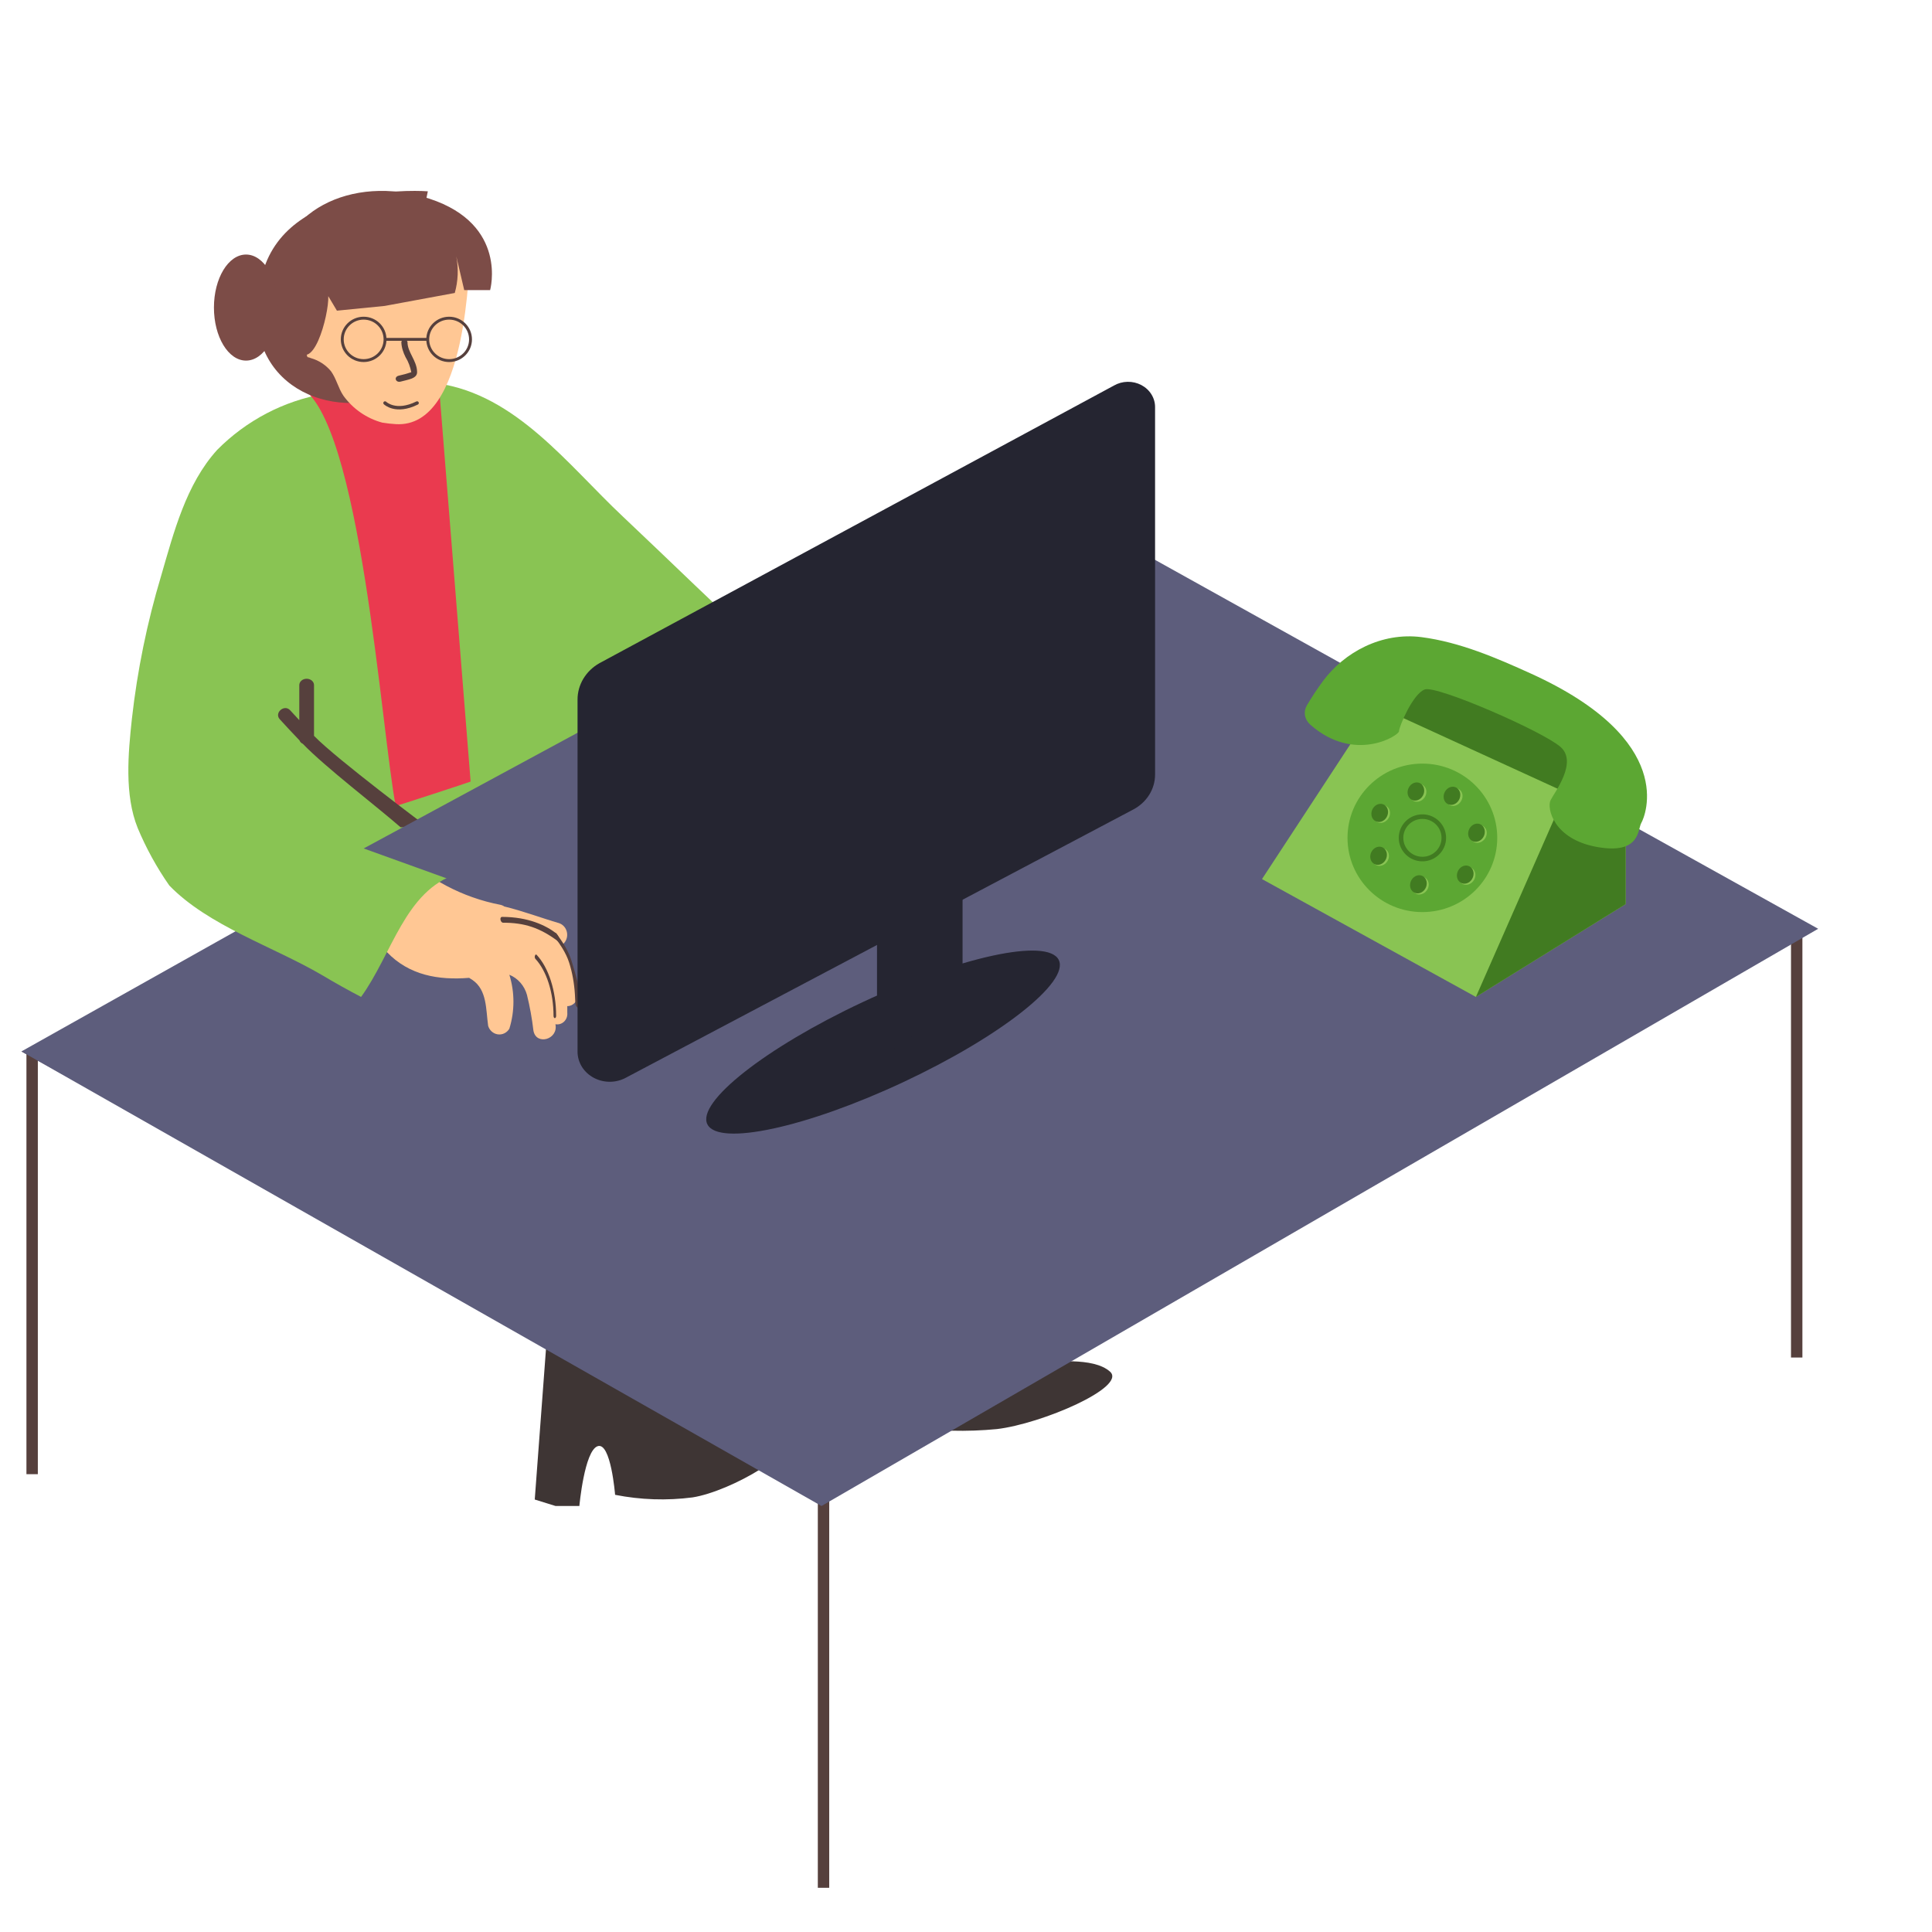 <svg width="400" height="400" viewBox="0 0 400 400" fill="none" xmlns="http://www.w3.org/2000/svg">
<mask id="mask0_3211_2196" style="mask-type:luminance" maskUnits="userSpaceOnUse" x="0" y="0" width="381" height="400">
<path d="M380.856 0H0V399.632H380.856V0Z" fill="white"/>
</mask>
<g mask="url(#mask0_3211_2196)">
<path d="M4.434 217.687L169.202 308.941L372.005 193.23" fill="#56403D"/>
<path d="M172.466 298.627L168.288 296.255L171.998 259.103L193.785 259.687C193.785 259.687 192.693 275.555 197.338 279.449C201.985 283.343 215.103 281.44 216.315 281.821C217.525 282.203 226.272 280.796 229.823 283.989C233.377 287.18 215.651 294.791 206.396 295.875C200.169 296.478 193.854 296.32 187.695 295.407C187.695 295.407 186.679 285.803 183.477 286.623C180.275 287.442 179.065 297.427 179.065 297.427L172.466 298.627Z" fill="#3E3534"/>
<path d="M115.026 311.801L110.714 310.46L113.894 267.885L132.569 268.556C132.569 268.556 131.631 286.74 135.614 291.202C139.597 295.663 150.842 293.483 151.88 293.92C152.917 294.355 160.414 292.744 163.459 296.402C166.505 300.06 151.311 308.781 143.379 310.022C138.041 310.714 132.627 310.532 127.348 309.486C127.348 309.486 126.478 298.482 123.733 299.421C120.989 300.361 119.951 311.801 119.951 311.801H115.026Z" fill="#3E3534"/>
<path d="M53.148 154.199C53.148 154.199 86.308 120.439 111.032 118.65C135.756 116.862 170.895 145.695 168.137 162.447C165.379 179.199 118.04 215.185 118.04 215.185" fill="#89C453"/>
<path d="M170.502 292.039V390.848" stroke="#56403D" stroke-width="2.36"/>
<path d="M6.654 217.382V305.213" stroke="#56403D" stroke-width="2.36"/>
<path d="M371.988 193.23V281.06" stroke="#56403D" stroke-width="2.36"/>
<path d="M4.434 217.687L170.083 311.801L376.432 192.294L212.347 101.006L4.434 217.687Z" fill="#5D5D7C"/>
<path d="M119.567 205.914C119.618 204.046 119.266 202.19 118.537 200.484C117.809 198.776 117.318 196.763 115.954 195.552C116.493 195.468 116.393 195.695 116.767 195.282C117.141 194.869 117.372 194.337 117.422 193.771C117.472 193.206 117.338 192.64 117.042 192.162C116.746 191.686 116.305 191.325 115.789 191.14C112.125 190.073 108.256 188.603 104.41 187.678C104.156 187.501 103.869 187.38 103.568 187.323C95.752 185.816 88.52 181.987 82.745 176.296C82.341 175.928 81.832 175.708 81.297 175.669C80.762 175.631 80.229 175.776 79.781 176.082C79.332 176.388 78.992 176.839 78.812 177.366C78.632 177.893 78.622 178.466 78.785 178.999C78.36 179.224 77.999 179.561 77.74 179.978C77.48 180.394 77.33 180.874 77.306 181.37C76.859 181.429 76.436 181.616 76.085 181.911C75.734 182.205 75.468 182.595 75.317 183.038C75.166 183.48 75.136 183.957 75.23 184.417C75.324 184.876 75.538 185.299 75.849 185.639C76.673 186.582 77.546 187.477 78.466 188.318C78.497 188.491 78.551 188.659 78.626 188.817C78.365 189.072 78.156 189.377 78.011 189.717C76.987 188.722 76.031 187.678 75.052 186.824C72.777 184.761 69.272 188.294 71.662 190.357C74.176 193.025 77.032 195.315 80.15 197.163C84.702 201.907 90.755 202.973 97.128 202.452L97.833 202.902C100.86 204.99 100.587 208.997 101.065 212.387C101.203 212.852 101.466 213.265 101.823 213.58C102.18 213.892 102.616 214.091 103.078 214.154C103.541 214.216 104.011 214.139 104.433 213.931C104.855 213.723 105.21 213.393 105.457 212.98C106.583 209.351 106.583 205.442 105.457 201.812C106.328 202.167 107.109 202.726 107.74 203.446C108.372 204.166 108.836 205.025 109.099 205.961C109.701 208.402 110.149 210.882 110.441 213.384C111.01 216.538 115.653 215.209 114.993 212.056C115.313 212.117 115.642 212.099 115.954 212.004C116.266 211.909 116.552 211.739 116.791 211.511C117.029 211.28 117.213 210.995 117.328 210.679C117.442 210.361 117.484 210.02 117.451 209.684C117.451 209.233 117.451 208.759 117.451 208.309C117.745 208.311 118.036 208.247 118.305 208.125C118.574 208.002 118.817 207.823 119.016 207.598C119.215 207.373 119.367 207.107 119.462 206.817C119.557 206.526 119.592 206.219 119.567 205.914Z" fill="#FFC794"/>
<path d="M141.305 167.225C145.953 155.612 156.807 147.277 168.288 142.148L159.131 135.404C148.881 126.166 139.004 116.406 128.917 106.907C117.576 96.245 106.862 81.735 90.639 79.384C83.202 78.316 74.37 80.001 67.096 81.545C58.733 83 51.009 87.045 44.97 93.134C38.51 100.258 35.976 110.232 33.35 119.256C30.454 128.901 28.432 138.798 27.307 148.821C26.54 155.945 25.727 164.565 28.516 171.452C30.268 175.638 32.458 179.619 35.047 183.325C43.098 191.673 56.698 196.032 66.645 201.868C69.295 203.451 71.999 204.962 74.757 206.404C81.194 197.522 83.836 184.423 94.597 180.932L77.186 175.838L117.271 152.631L141.305 167.225Z" fill="#89C453"/>
<path d="M97.436 161.813L90.85 79.445L76.429 74.657L62.008 80.068C74.664 86.317 78.945 151.627 81.936 166.879C82.13 166.855 97.2 161.957 97.436 161.813Z" fill="#EA3A4F"/>
<path d="M88.567 171.271C88.567 171.271 69.668 157.167 65.013 152.348V141.834C65.013 141.488 64.852 141.156 64.566 140.912C64.281 140.667 63.893 140.53 63.489 140.53C63.084 140.53 62.697 140.667 62.411 140.912C62.125 141.156 61.965 141.488 61.965 141.834V149.103L60.069 147.05C58.869 145.735 56.733 147.584 57.909 148.898C59.085 150.212 60.645 151.855 62.013 153.293C62.064 153.442 62.15 153.581 62.265 153.701C62.38 153.821 62.523 153.919 62.685 153.991C67.388 158.865 77.763 166.766 82.93 171.271H88.567Z" fill="#56403D"/>
<path d="M75.295 175.663L124.009 149.313L99.652 184.446L75.295 175.663Z" fill="#5D5D7C"/>
<path d="M115.127 193.23C114.85 192.854 114.585 193.725 114.863 194.076C115.908 195.414 117.177 197.25 117.829 199.28C118.482 201.308 118.892 203.576 119.032 205.929C119.153 207.965 119.032 208.166 119.571 208.601C121.759 210.366 118.981 200.971 118.282 198.794C117.584 196.618 116.251 194.659 115.127 193.23Z" fill="#56403D"/>
<path d="M111.113 197.693C110.817 197.373 110.546 198.193 110.843 198.512C111.988 199.747 112.935 201.481 113.593 203.548C114.251 205.615 114.599 207.946 114.602 210.316C114.602 210.443 114.63 210.566 114.681 210.655C114.732 210.744 114.801 210.794 114.872 210.794C114.944 210.794 115.013 210.744 115.064 210.655C115.114 210.566 115.143 210.443 115.143 210.316C115.138 207.779 114.766 205.286 114.06 203.075C113.355 200.865 112.34 199.012 111.113 197.693Z" fill="#56403D"/>
<path d="M115.141 193.23C113.049 191.617 109.404 189.833 103.947 189.833C103.411 189.833 103.557 190.869 104.067 191.034C108.499 191.034 111.761 191.983 115.862 195.124C116.425 195.486 115.635 193.611 115.141 193.23Z" fill="#56403D"/>
<path d="M79.948 82.312C65.207 86.918 48.356 77.222 54.414 56.354C59.824 37.337 88.576 39.606 88.576 39.606" fill="#7C4C47"/>
<path d="M80.387 43.933C69.125 43.364 61.535 57.771 62.031 65.487C62.203 68.361 62.748 71.2 63.652 73.93C63.908 73.977 64.158 74.053 64.396 74.158C66.006 74.614 67.442 75.55 68.517 76.844C69.643 78.391 70.026 80.349 71.107 81.942C73.078 84.661 75.906 86.62 79.125 87.495C80.065 87.653 81.013 87.759 81.963 87.814C97.008 88.724 96.963 54.402 97.436 52.172C95.303 49.693 92.69 47.683 89.757 46.266C86.824 44.848 83.635 44.054 80.387 43.933Z" fill="#FFC794"/>
<path d="M79.714 83.439C79.714 83.439 81.928 85.635 86.357 83.439" stroke="#56403D" stroke-width="0.708" stroke-linecap="round" stroke-linejoin="round"/>
<path d="M79.662 63.337L94.156 60.658C94.85 58.184 94.957 55.596 94.47 53.078L96.113 60.063H101.476C101.476 60.063 105.244 46.506 88.938 41.148C72.632 35.789 57.003 44.262 57.582 58.002C59.781 65.872 57.567 65.872 62.002 72.459C62.002 72.459 58.283 65.971 61.109 71.535C64.588 78.405 68.115 65.284 67.97 61.322L69.757 64.322L79.662 63.337Z" fill="#7C4C47"/>
<path d="M75.29 74.657C77.735 74.657 79.718 72.691 79.718 70.266C79.718 67.84 77.735 65.874 75.29 65.874C72.844 65.874 70.861 67.84 70.861 70.266C70.861 72.691 72.844 74.657 75.29 74.657Z" stroke="#56403D" stroke-width="0.599" stroke-miterlimit="10"/>
<path d="M92.988 74.657C95.434 74.657 97.417 72.691 97.417 70.266C97.417 67.84 95.434 65.874 92.988 65.874C90.542 65.874 88.56 67.84 88.56 70.266C88.56 72.691 90.542 74.657 92.988 74.657Z" stroke="#56403D" stroke-width="0.599" stroke-miterlimit="10"/>
<path d="M84.366 70.789C84.33 70.642 84.225 70.509 84.067 70.413C83.91 70.317 84.161 70.264 83.955 70.264C83.75 70.264 83.551 70.317 83.394 70.413C83.236 70.509 83.13 70.642 83.095 70.789C83.107 71.846 83.459 72.933 83.955 73.926C84.584 74.936 84.928 75.964 85.16 77.06C84.302 77.348 83.417 77.592 82.512 77.791C81.48 78.08 81.93 79.292 82.962 79.003C84.472 78.58 86.458 78.407 86.352 76.945C86.299 74.636 84.339 72.905 84.366 70.789Z" fill="#56403D"/>
<path d="M79.714 70.264H88.571" stroke="#56403D" stroke-width="0.599" stroke-miterlimit="10"/>
<path d="M50.937 74.658C54.606 74.658 57.58 69.742 57.58 63.679C57.58 57.615 54.606 52.7 50.937 52.7C47.269 52.7 44.294 57.615 44.294 63.679C44.294 69.742 47.269 74.658 50.937 74.658Z" fill="#7C4C47"/>
<path d="M261.283 182.005L305.567 206.404L336.568 187.196V156.01L301.661 136.138L285.792 144.597L261.283 182.005Z" fill="#89C453"/>
<path d="M325.501 164.683L283.428 145.409L301.143 140.53L336.572 155.168L325.501 164.683Z" fill="#417B21"/>
<path d="M336.568 158.096L323.075 166.593L305.569 206.404L336.568 187.191V158.096Z" fill="#417B21"/>
<path d="M294.488 188.837C303.049 188.837 309.987 181.955 309.987 173.466C309.987 164.977 303.049 158.096 294.488 158.096C285.927 158.096 278.988 164.977 278.988 173.466C278.988 181.955 285.927 188.837 294.488 188.837Z" fill="#5CA733"/>
<path d="M287.312 169.637C287.982 168.82 287.952 167.663 287.246 167.051C286.541 166.439 285.427 166.605 284.759 167.421C284.089 168.237 284.119 169.395 284.824 170.007C285.53 170.619 286.644 170.453 287.312 169.637Z" fill="#89C453"/>
<path d="M287.102 169.163C287.622 168.238 287.393 167.104 286.595 166.629C285.796 166.155 284.727 166.52 284.207 167.444C283.689 168.369 283.916 169.503 284.716 169.978C285.515 170.453 286.582 170.088 287.102 169.163Z" fill="#417B21"/>
<path d="M294.839 165.254C295.509 164.437 295.479 163.28 294.773 162.668C294.068 162.056 292.954 162.222 292.284 163.038C291.616 163.854 291.644 165.012 292.349 165.624C293.055 166.236 294.169 166.07 294.839 165.254Z" fill="#89C453"/>
<path d="M294.592 164.732C295.111 163.807 294.884 162.673 294.085 162.198C293.286 161.724 292.216 162.089 291.698 163.013C291.179 163.938 291.406 165.072 292.205 165.547C293.004 166.021 294.072 165.656 294.592 164.732Z" fill="#417B21"/>
<path d="M302.321 166.116C302.991 165.299 302.961 164.142 302.256 163.53C301.55 162.918 300.436 163.084 299.768 163.9C299.098 164.716 299.128 165.874 299.833 166.486C300.539 167.098 301.653 166.932 302.321 166.116Z" fill="#89C453"/>
<path d="M302.059 165.62C302.578 164.695 302.351 163.561 301.552 163.086C300.753 162.612 299.685 162.977 299.166 163.902C298.646 164.826 298.873 165.961 299.672 166.435C300.471 166.91 301.541 166.545 302.059 165.62Z" fill="#417B21"/>
<path d="M307.342 173.767C308.012 172.95 307.982 171.793 307.276 171.181C306.571 170.569 305.456 170.735 304.786 171.551C304.119 172.367 304.147 173.525 304.852 174.137C305.558 174.748 306.672 174.583 307.342 173.767Z" fill="#89C453"/>
<path d="M307.139 173.262C307.657 172.337 307.43 171.203 306.631 170.728C305.831 170.254 304.764 170.619 304.244 171.543C303.725 172.468 303.952 173.602 304.751 174.077C305.55 174.551 306.619 174.187 307.139 173.262Z" fill="#417B21"/>
<path d="M304.989 182.454C305.659 181.638 305.629 180.48 304.923 179.868C304.218 179.256 303.104 179.422 302.436 180.238C301.766 181.054 301.796 182.212 302.501 182.824C303.207 183.436 304.321 183.27 304.989 182.454Z" fill="#89C453"/>
<path d="M304.807 181.936C305.327 181.012 305.1 179.877 304.301 179.403C303.501 178.928 302.432 179.293 301.914 180.218C301.394 181.143 301.621 182.277 302.421 182.751C303.22 183.226 304.289 182.861 304.807 181.936Z" fill="#417B21"/>
<path d="M287.085 178.532C287.755 177.716 287.725 176.558 287.019 175.946C286.314 175.334 285.2 175.5 284.532 176.316C283.862 177.133 283.892 178.29 284.597 178.902C285.303 179.514 286.417 179.348 287.085 178.532Z" fill="#89C453"/>
<path d="M286.867 178.035C287.387 177.11 287.158 175.976 286.361 175.501C285.562 175.027 284.492 175.392 283.973 176.316C283.455 177.241 283.682 178.375 284.481 178.85C285.28 179.324 286.348 178.959 286.867 178.035Z" fill="#417B21"/>
<path d="M295.323 184.456C295.993 183.64 295.963 182.482 295.258 181.87C294.552 181.258 293.438 181.424 292.768 182.24C292.1 183.056 292.128 184.214 292.834 184.826C293.539 185.438 294.653 185.272 295.323 184.456Z" fill="#89C453"/>
<path d="M295.111 183.944C295.631 183.019 295.404 181.885 294.605 181.411C293.805 180.936 292.738 181.301 292.218 182.226C291.698 183.15 291.925 184.285 292.725 184.759C293.524 185.234 294.593 184.869 295.111 183.944Z" fill="#417B21"/>
<path d="M294.498 177.858C296.942 177.858 298.925 175.892 298.925 173.467C298.925 171.041 296.942 169.075 294.498 169.075C292.051 169.075 290.068 171.041 290.068 173.467C290.068 175.892 292.051 177.858 294.498 177.858Z" stroke="#417B21" stroke-width="0.944" stroke-miterlimit="10"/>
<path d="M271.314 150.06C270.721 149.55 270.329 148.887 270.194 148.168C270.059 147.448 270.189 146.71 270.564 146.059C271.596 144.307 272.719 142.616 273.937 140.967C278.318 135.069 286.003 130.842 294.318 131.914C302.259 132.945 309.895 136.245 316.97 139.461C347.424 153.297 340.583 169.05 339.81 170.39C339.037 171.731 339.67 176.968 330.651 175.36C321.632 173.751 320.225 167.318 321.023 165.689C321.82 164.06 326.692 157.854 323.107 154.658C319.524 151.462 297.481 141.853 294.997 142.74C292.515 143.626 289.655 150.451 289.655 151.379C289.655 152.307 280.402 158.06 271.314 150.06Z" fill="#5CA733"/>
<path d="M124.106 137.307L230.623 79.827C231.474 79.335 232.454 79.066 233.456 79.049C234.457 79.032 235.444 79.266 236.317 79.729C237.187 80.191 237.91 80.863 238.407 81.676C238.906 82.489 239.159 83.412 239.146 84.348V160.374C239.144 161.843 238.728 163.285 237.936 164.554C237.144 165.823 236.005 166.872 234.638 167.595L129.717 223.057C128.707 223.633 127.551 223.948 126.367 223.968C125.184 223.989 124.016 223.715 122.984 223.174C121.951 222.634 121.091 221.846 120.492 220.891C119.893 219.937 119.576 218.852 119.575 217.745V144.835C119.572 143.322 119.987 141.833 120.781 140.514C121.575 139.195 122.72 138.091 124.106 137.307Z" fill="#252531"/>
<path d="M187.067 224.02C207.146 214.608 221.527 203.276 219.186 198.711C216.844 194.145 198.668 198.074 178.587 207.488C158.506 216.9 144.126 228.233 146.467 232.798C148.809 237.364 166.986 233.434 187.067 224.02Z" fill="#252531"/>
<path d="M181.575 187.166V219.579L199.289 207.507V175.663" fill="#252531"/>
</g>
</svg>
